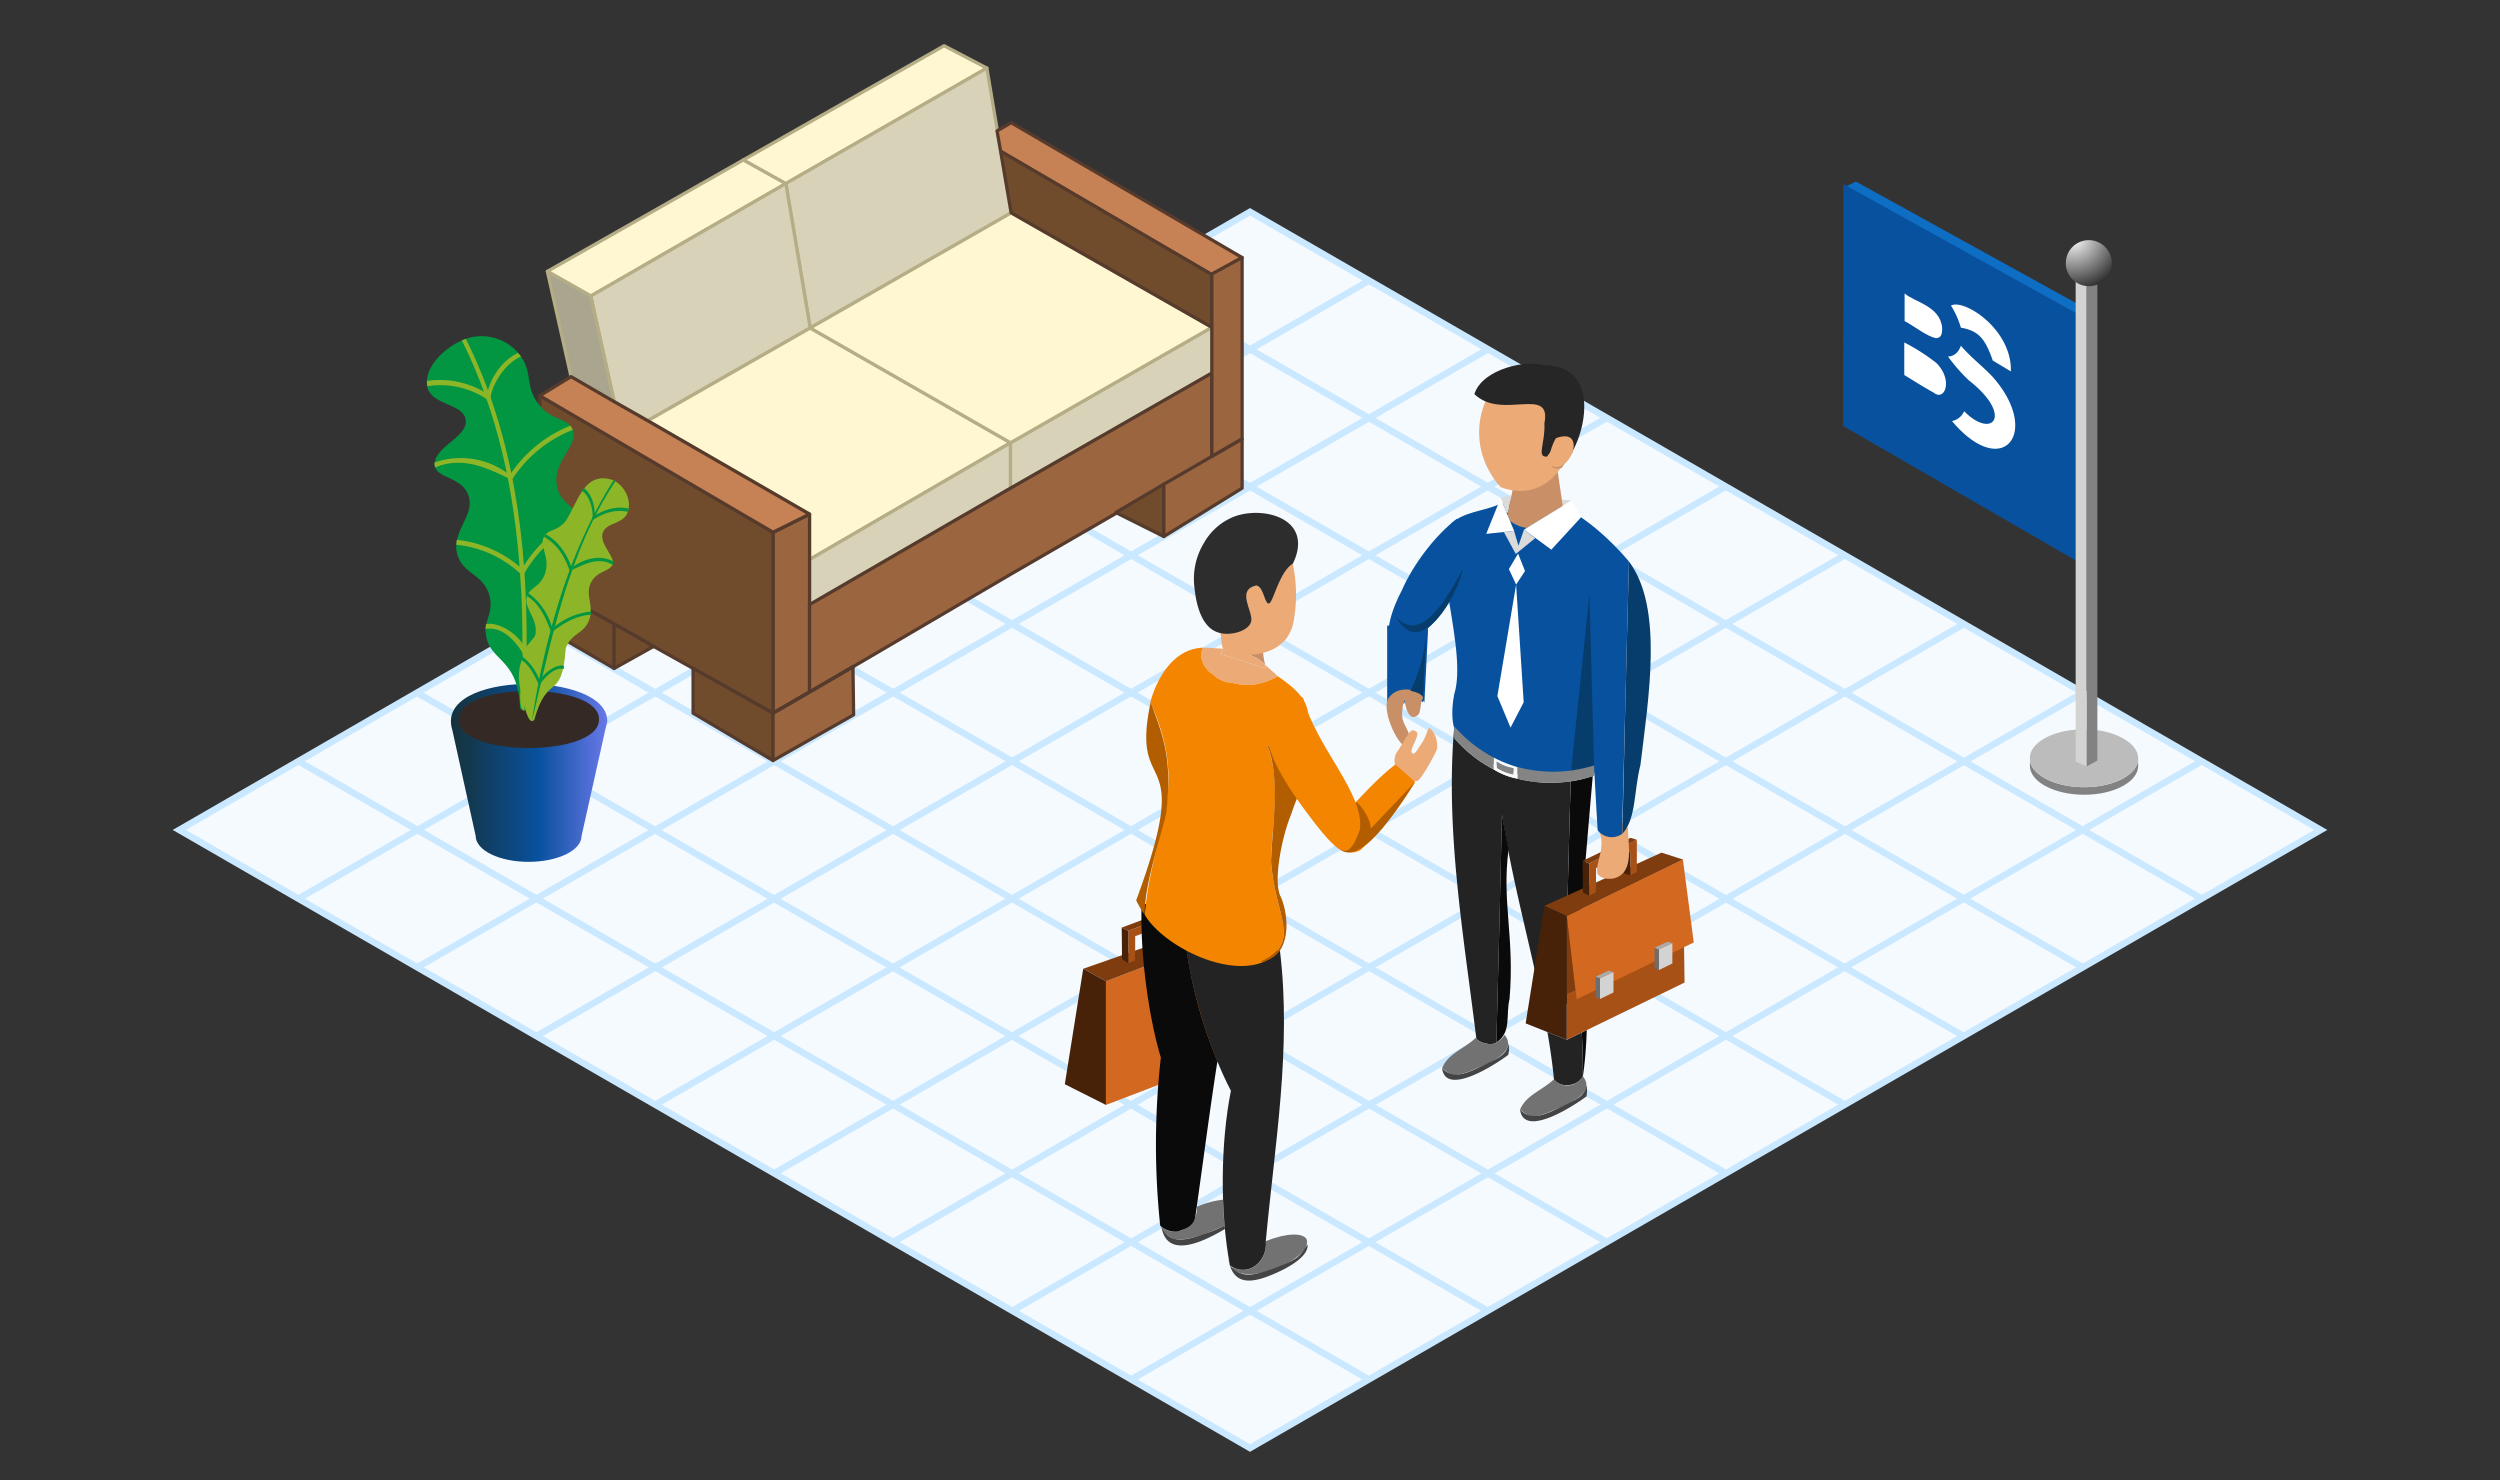 <?xml version="1.0" encoding="UTF-8"?> <svg xmlns="http://www.w3.org/2000/svg" xmlns:xlink="http://www.w3.org/1999/xlink" viewBox="0 0 760 450"><rect x="0" y="0" width="760" height="450" fill="#333333" stroke="none"/><defs><style>.cls-1{fill:#f5faff;stroke:#cae8ff;stroke-width:2px;}.cls-1,.cls-23,.cls-26{stroke-miterlimit:10;}.cls-2,.cls-7{fill:#fff6d2;}.cls-2,.cls-3,.cls-4{stroke:#b5ad85;}.cls-2,.cls-3,.cls-4,.cls-5,.cls-6,.cls-7,.cls-8{stroke-linecap:round;stroke-linejoin:round;}.cls-3{fill:#d8d2b8;}.cls-4{fill:#aaa58f;}.cls-5{fill:#c68254;}.cls-5,.cls-6,.cls-7,.cls-8{stroke:#563b2c;}.cls-6{fill:#9b6540;}.cls-8{fill:#704b2c;}.cls-9{fill:none;}.cls-10{fill:#0a0a0a;}.cls-11{fill:#232323;}.cls-12{fill:#727272;}.cls-13{fill:#444;}.cls-14{fill:#e1f1ff;}.cls-15{fill:#a85116;}.cls-16{fill:#7f3c0f;}.cls-17{fill:#472209;}.cls-18{fill:#d36820;}.cls-19{fill:#d3d3d3;}.cls-20{fill:#6d6d6d;}.cls-21{fill:#aaa;}.cls-22{fill:#ebaa76;}.cls-23,.cls-26,.cls-41{fill:#08519e;}.cls-23,.cls-26{stroke:#08519e;}.cls-23{stroke-width:0;}.cls-24{fill:#073d6d;}.cls-25{fill:#fff;}.cls-27{fill:#c98f67;}.cls-28{fill:#848484;}.cls-29{fill:#f9f9f9;}.cls-30{fill:#dbdbdb;}.cls-31{fill:#262626;}.cls-32{fill:#28211d;}.cls-33{fill:#2d2d2d;}.cls-34{fill:#b25d00;}.cls-35{fill:#f48500;}.cls-36{fill:url(#linear-gradient);}.cls-37{fill:#352925;}.cls-38{fill:#029542;}.cls-39{fill:#8db528;}.cls-40{fill:#0e6ec4;}.cls-42{fill:#828282;}.cls-43{fill:#bcbcbc;}.cls-44{fill:#d3d3d1;}.cls-45{fill:url(#radial-gradient);}</style><linearGradient id="linear-gradient" x1="137.07" y1="234.98" x2="184.56" y2="234.98" gradientUnits="userSpaceOnUse"><stop offset="0" stop-color="#16323a"></stop><stop offset="0.56" stop-color="#08519e"></stop><stop offset="1" stop-color="#6978e8"></stop></linearGradient><radialGradient id="radial-gradient" cx="630.29" cy="72.31" r="19.62" gradientUnits="userSpaceOnUse"><stop offset="0" stop-color="#fff"></stop><stop offset="1"></stop></radialGradient></defs><g id="a2-1"><g id="svg"><g id="grid"><polygon class="cls-1" points="54.5 252.3 380 440.2 705.5 252.3 380 64.4 54.5 252.3"></polygon><line class="cls-1" x1="343.8" y1="85.3" x2="669.3" y2="273.2"></line><line class="cls-1" x1="307.7" y1="106.2" x2="633.2" y2="294.1"></line><line class="cls-1" x1="271.5" y1="127" x2="597" y2="315"></line><line class="cls-1" x1="235.3" y1="147.9" x2="560.8" y2="335.8"></line><line class="cls-1" x1="199.2" y1="168.8" x2="524.7" y2="356.7"></line><line class="cls-1" x1="163" y1="189.7" x2="488.5" y2="377.6"></line><line class="cls-1" x1="126.8" y1="210.6" x2="452.3" y2="398.5"></line><line class="cls-1" x1="90.7" y1="231.4" x2="416.2" y2="419.4"></line><line class="cls-1" x1="343.8" y1="419.4" x2="669.3" y2="231.4"></line><line class="cls-1" x1="307.7" y1="398.5" x2="633.2" y2="210.6"></line><line class="cls-1" x1="271.5" y1="377.6" x2="597" y2="189.7"></line><line class="cls-1" x1="235.3" y1="356.7" x2="560.8" y2="168.8"></line><line class="cls-1" x1="199.2" y1="335.8" x2="524.7" y2="147.9"></line><line class="cls-1" x1="163" y1="315" x2="488.5" y2="127"></line><line class="cls-1" x1="126.8" y1="294.1" x2="452.3" y2="106.2"></line><line class="cls-1" x1="90.7" y1="273.2" x2="416.2" y2="85.3"></line></g><g id="main"><polygon class="cls-2" points="238.9 55.8 179.6 90 166.4 82.5 226 48.6 238.9 55.8"></polygon><polygon class="cls-2" points="300 20.7 238.9 55.8 226 48.6 287 13.9 300 20.7"></polygon><polygon class="cls-3" points="307.4 64.7 246.3 99.7 238.9 55.8 300 20.7 307.4 64.7"></polygon><polygon class="cls-3" points="246.3 99.7 196.9 127.9 186.7 122.1 179.6 90 238.9 55.8 246.3 99.7"></polygon><polygon class="cls-4" points="179.6 90 186.7 122.1 173.6 114.5 166.4 82.5 179.6 90"></polygon><polygon class="cls-2" points="246.1 170.1 246.1 156.3 196.9 127.9 246.3 99.7 307.2 134.6 246.1 170.1"></polygon><polygon class="cls-3" points="307.2 134.6 307.2 148.4 246.1 183.8 246.1 170.1 307.2 134.6"></polygon><polygon class="cls-3" points="368.4 99.5 368.4 113.4 307.2 148.4 307.2 134.6 368.4 99.5"></polygon><polygon class="cls-2" points="368.4 99.5 307.2 134.6 246.3 99.7 307.4 64.7 368.4 99.5"></polygon><polygon class="cls-5" points="377.6 78.3 368.4 83.5 304.2 46 303.1 39.8 307.4 37.3 377.6 78.3"></polygon><polygon class="cls-6" points="246.1 156.3 246.1 210.4 235 216.8 235 161.9 246.1 156.3"></polygon><polygon class="cls-7" points="246.1 210.4 246.1 210.4 235 216.8 246.1 210.4"></polygon><polygon class="cls-8" points="235 161.8 235 216.8 210.7 203.2 198.7 196.5 186.7 189.7 164.1 177 164.1 120.3 235 161.8"></polygon><polygon class="cls-7" points="246.1 210.4 259.3 202.7 246.1 210.4 246.1 210.4"></polygon><polygon class="cls-6" points="368.4 113.4 368.4 139.2 307.2 174.6 259.3 202.7 246.1 210.4 246.1 183.8 307.2 148.4 368.4 113.4"></polygon><polygon class="cls-8" points="235 216.8 235 231.2 210.7 216.8 210.7 203.2 235 216.8"></polygon><polygon class="cls-6" points="259.5 217.3 235 231.2 235 216.8 246.1 210.4 259.3 202.7 259.5 217.3"></polygon><polygon class="cls-7" points="259.3 202.7 246.1 210.4 235 216.8 246.1 210.4 259.3 202.7"></polygon><polygon class="cls-8" points="186.7 189.7 186.7 203.2 164.1 190.1 164.1 177 186.7 189.7"></polygon><polygon class="cls-8" points="198.7 196.5 186.7 203.2 186.7 189.7 198.7 196.5"></polygon><polygon class="cls-8" points="353.8 147.2 353.8 163.1 339.2 155.8 353.8 147.2"></polygon><polygon class="cls-6" points="377.6 133.4 377.6 148.4 353.8 163.1 353.8 147.2 377.6 133.4"></polygon><polygon class="cls-8" points="368.4 83.5 368.4 99.5 307.4 64.7 304.2 46 368.4 83.5"></polygon><polygon class="cls-6" points="377.6 78.3 377.6 133.4 368.4 138.7 368.4 83.3 377.6 78.3"></polygon><polygon class="cls-5" points="246.1 156.3 235 161.8 164.1 120.3 173.6 114.5 186.7 122.1 196.9 127.9 246.1 156.3"></polygon><g id="human-1"><path class="cls-9" d="M456.8,248.8l1.8,9.5Z"></path><path class="cls-9" d="M477.1,252.1c.1-4.9.3-9.7.4-14.6h0Z"></path><path class="cls-9" d="M479.9,302.1a201.9,201.9,0,0,1,1.3,22.3,223.2,223.2,0,0,0-4.8-44.7C477.4,286.6,479.1,293.8,479.9,302.1Z"></path><path class="cls-10" d="M477.7,237.5h-.2c-.3,9.6-.9,32.2-1.1,42.2a229.2,229.2,0,0,1,4.8,47.5c2-13.3,1.6-34.3-.8-46.9,1.3-14.8,2.5-29.6,3.8-44.4A37.9,37.9,0,0,1,477.7,237.5Z"></path><polygon class="cls-11" points="442.1 220.8 442.1 220.8 442.1 220.8 442.1 220.8"></polygon><path class="cls-11" d="M479.9,302.1c-.8-8.3-2.5-15.5-3.5-22.4.2-9.5.8-33,1.1-42.2a41.5,41.5,0,0,1-16.3-.8,20.7,20.7,0,0,1-7.1-2.8h0a39.4,39.4,0,0,1-11.9-9.4c0-1.2,0-2.4-.1-3.6-2.8,31.6,2.9,63.7,6.7,94.8.5,1,4.4,2.5,6.1,1.2.6-23.1,1.2-46.1,1.7-69.2,4.3,27.8,13.4,55.4,15.8,80.4h0c2.2,3.1,7.6,1.8,8.8-.9A224.7,224.7,0,0,0,479.9,302.1Z"></path><path class="cls-10" d="M458.6,258.3c-.7-3.6-1.3-7.1-2-10.6-.5,23.1-1.1,46.1-1.7,69.2,4.7-3.1,2.8-8.2,4-13.2C460.5,284.9,456.5,274.2,458.6,258.3Z"></path><path class="cls-12" d="M454.9,316.9c-1.9,1.3-5.6-.2-6.3-1.4-3.3,3.3-8.4,4.7-10.2,9.2,2.6,2.2,3.3,2.8,8.4,1,3.2-1.6,15.3-5.2,10.6-11.1A7,7,0,0,1,454.9,316.9Z"></path><path class="cls-13" d="M453.9,322.4c-5.8,2.7-11.6,6.7-15.5,2.3,1,8.8,16.2-1.1,20.1-4a7.3,7.3,0,0,0,.1-3.4C458.2,319.8,456.6,321.1,453.9,322.4Z"></path><path class="cls-12" d="M476.5,330a5.6,5.6,0,0,1-4.1-1.9h0c-3.4,3.3-8.4,4.7-10.3,9.2,2.7,2.2,3.4,2.8,8.4,1,3.3-1.6,15.4-5.2,10.7-11.1C481,327.4,479.4,330,476.5,330Z"></path><path class="cls-13" d="M477.6,335c-5.8,2.7-11.5,6.7-15.5,2.3,1.1,8.8,16.3-1.1,20.2-4a9.4,9.4,0,0,0,0-3.4C481.9,332.4,480.4,333.7,477.6,335Z"></path><g id="case"><polygon class="cls-14" points="499.6 293.7 463.8 311.1 476.3 316.1 512.1 298.7 499.6 293.7"></polygon><polygon class="cls-14" points="511.6 261.3 505.1 259.2 499.6 293.7 512.1 298.7 511.6 261.3"></polygon><polygon class="cls-15" points="476.3 316.1 512.1 298.7 511.6 261.3 476.3 278.5 476.3 316.1"></polygon><polygon class="cls-16" points="511.6 261.3 505.1 259.2 469.5 275.4 476.3 278.5 511.6 261.3"></polygon><polygon class="cls-17" points="476.3 278.5 469.5 275.4 463.8 311.1 476.3 316.1 476.3 278.5"></polygon><path class="cls-15" d="M497.6,255.3v9.8l-2,1v-7.2l-10.4,5c0,1.8,0,5.6-.1,7.4l-2,1v-9.8Z"></path><polygon class="cls-16" points="497.6 255.3 483.1 262.5 481.1 261.7 495.7 254.7 497.6 255.3"></polygon><polygon class="cls-17" points="495.6 258.9 495.6 266.1 493.7 265.5 493.7 259.8 495.6 258.9"></polygon><polygon class="cls-17" points="483.1 262.5 483.1 272.3 481.2 271.3 481.1 261.7 483.1 262.5"></polygon><polygon class="cls-18" points="476.3 278.5 479.3 303.8 514.9 286.5 511.6 261.3 476.3 278.5"></polygon><polygon class="cls-16" points="476.3 302.1 478.9 301.1 476.3 278.5 476.3 302.1"></polygon><polygon class="cls-19" points="486.4 297.4 486.4 303.7 490.5 301.7 490.5 295.5 486.4 297.4"></polygon><polygon class="cls-20" points="486.4 297.4 485.1 296.9 485.1 303.2 486.4 303.7 486.4 297.4"></polygon><polygon class="cls-21" points="486.4 297.4 490.5 295.5 489 295.1 485.1 296.9 486.4 297.4"></polygon><polygon class="cls-19" points="504.3 288.6 504.3 294.9 508.4 292.9 508.4 286.7 504.3 288.6"></polygon><polygon class="cls-20" points="504.3 288.6 503 288.1 503 294.4 504.3 294.9 504.3 288.6"></polygon><polygon class="cls-21" points="504.3 288.6 508.4 286.7 506.9 286.3 503 288.1 504.3 288.6"></polygon></g><g id="move-2"><path class="cls-22" d="M494.9,251.8c0,5,2.1,13.5-4.2,15.2-1.7.4-4.2.1-5.1-1.4-.8-3.3,3.2-8.6,0-14C487.4,248.5,493.4,248.8,494.9,251.8Z"></path><path class="cls-23" d="M465.7,237.6a59.3,59.3,0,0,0,19-2.6c.3,5.4.6,11.2,1,17.4a5.4,5.4,0,0,0,7.4,1.1c.6-23.4,1.5-59.8,2.1-82.8-6.9-8.2-22.8-23.4-36-18.4l-3.7,1.1c-4.5,2-10.4,2.2-14.1,5.6-7.3,8.7,4.9,38.2.7,52C438.4,230.7,452.8,230.1,465.7,237.6Z"></path><polygon class="cls-24" points="484.6 232.7 483.2 180.6 477.6 234.4 484.6 232.7"></polygon><path class="cls-24" d="M498.7,232.5c-2.1,8.3-1.2,16.2-5.5,21q.9-41.4,2-82.8C505.8,184.7,501.1,212.4,498.7,232.5Z"></path><polygon class="cls-25" points="461.5 168.3 458.7 173 460.9 177.7 463.6 173.6 461.5 168.3"></polygon><polygon class="cls-25" points="460.9 177.7 455.2 211.6 459.2 221.2 463.2 213.5 460.9 177.7"></polygon><g id="hand-1"><path class="cls-23" d="M445.3,168.1c-.6,11.6-8.6,23.3-18.9,28.2-8.2.4-2.4-12.9-.3-16.7,3.7-8.5,10.6-17.2,16.8-21.9C443.5,159.6,445.7,165.6,445.3,168.1Z"></path><path class="cls-26" d="M427.1,213.3h-.3Q426.9,213,427.1,213.3Z"></path><path class="cls-26" d="M433.6,191.4v.7l-1,19.8c-1.6-2.6-8.6-2.5-10.4.2V190.7Z"></path><path class="cls-26" d="M432.1,213.2l.3-.7Z"></path><path class="cls-27" d="M432.6,211.9c0,.5-.3.8-.5,1.4s-.3,3.4-.9,3.9c-2.8,2.7-4-2.4-4.1-3.9s-1.3,3-.7,5.4,3.6,5.3,1.4,8.3c-2.2.9-8.3-11.1-5.6-14.9S431,209.3,432.6,211.9Z"></path><path class="cls-22" d="M432.5,212.3v-.4C432.6,212.1,432.6,212.2,432.5,212.3Z"></path><path class="cls-24" d="M433.6,192.1l-1,19.8c-.3-.9-2.1-1.5-3.8-1.9A49.3,49.3,0,0,0,433.6,192.1Z"></path><path class="cls-24" d="M444.7,172.9c-1.4,7.9-13,28.3-20.2,14.7C432,195.9,439.9,181.9,444.7,172.9Z"></path></g></g><path class="cls-28" d="M458.6,232.3l2.7.9v3.5h0a41,41,0,0,0,23.4-.9c0-1.1-.1-2.1-.1-3.1a41.5,41.5,0,0,1-26.9-.7Z"></path><path class="cls-28" d="M456.2,234.2a13.8,13.8,0,0,0,3.9,1.3v-2a11.9,11.9,0,0,1-5.1-2v2Z"></path><path class="cls-28" d="M455.3,230.9l.8.4Z"></path><path class="cls-28" d="M456.7,231.6l1,.4Z"></path><path class="cls-28" d="M442.2,224.5a39.4,39.4,0,0,0,11.9,9.4v-3.6a41.5,41.5,0,0,1-12-9.5C442.2,222.1,442.2,223.3,442.2,224.5Z"></path><path class="cls-29" d="M454.1,233.9h0a20.7,20.7,0,0,0,7.1,2.8h.1v-3.5a40.2,40.2,0,0,1-7.2-2.9Zm.9-2.4a11.9,11.9,0,0,0,5.1,2v2a14.7,14.7,0,0,1-5.1-2Z"></path><g id="move-1"><path class="cls-9" d="M463.1,160.3a10.5,10.5,0,0,1-4.1-2,52.4,52.4,0,0,1,2.6,7.6l1.7-4.9.9-.5Z"></path><path class="cls-30" d="M456.2,151.4l1.8,4.5h.5c.3-1.8.6-3.5,1-5.3Z"></path><path class="cls-30" d="M477.8,152.1l-3-.2.3,1.9Z"></path><path class="cls-27" d="M463.1,160.3l1.1.2,10.9-6.7c-.7-4.6-1.4-9.2-2-13.7L461.2,142c-1,4.9-1.9,9.7-2.9,14.6l.7,1.7A10.5,10.5,0,0,0,463.1,160.3Z"></path><polygon class="cls-30" points="460.3 161.4 457.2 161.8 460.8 168.4 466.7 163.6 463.3 161 461.6 165.9 460.3 161.4"></polygon><path class="cls-25" d="M459,158.3c-.5-1.1-2.3-5.7-2.8-6.9l-4.4,10.9,8.5-.9Z"></path><path class="cls-25" d="M480.6,157.3l-2.8-5.2h0L463.3,161l8.3,6.1Z"></path><g id="head-1"><path class="cls-22" d="M477,121.7c-14.5-25.8-39.2,5.7-20.8,26.4C473.2,154.4,482,133.4,477,121.7Z"></path><path class="cls-31" d="M470.3,138.8l3.5-4.9c.6,2.3,1.2,4.5,1.9,6.8,6.6-7.6,11.4-30-6.8-29.7-4.4-1.6-18.1.9-20.7,8.8,8.3,8.1,23.6-2.8,21.3,8.9C469.8,134.8,467,139.1,470.3,138.8Z"></path><path class="cls-27" d="M474.7,142.3c-8.1,1.4,1.7-9,3.5-4.9Z"></path><path class="cls-22" d="M473,133.2c9.8-3.6,4.4,11.3-1.5,8.4C470,140,472,134.7,473,133.2Z"></path></g></g></g><g id="human-2"><g id="case-2" data-name="case"><polygon class="cls-14" points="359.5 315.9 323.7 329.6 336.2 335.9 372 322.2 359.5 315.9"></polygon><polygon class="cls-14" points="371.5 284.8 365 282 359.5 315.9 372 322.2 371.5 284.8"></polygon><polygon class="cls-18" points="336.2 335.9 372 322.2 371.5 284.8 336.2 298.3 336.2 335.9"></polygon><polygon class="cls-16" points="371.5 284.8 365 282 329.3 294.5 336.2 298.3 371.5 284.8"></polygon><polygon class="cls-17" points="336.2 298.3 329.3 294.5 323.7 329.6 336.2 335.9 336.2 298.3"></polygon><path class="cls-15" d="M357.5,277.3v9.8l-2,.8v-7.2l-10.4,3.9c0,1.9,0,5.6-.1,7.4l-2,.8V283Z"></path><polygon class="cls-16" points="357.5 277.3 343 283 341 282 355.6 276.5 357.5 277.3"></polygon><polygon class="cls-32" points="355.5 280.7 355.5 287.9 353.6 287.1 353.6 281.4 355.5 280.7"></polygon><polygon class="cls-17" points="343 283 343 292.8 341.1 291.6 341 282 343 283"></polygon></g><path class="cls-9" d="M363.8,366.9a27,27,0,0,1,8-2.2,150.7,150.7,0,0,1,2.4-33.1,95.9,95.9,0,0,1-4.1-9C367.8,337.3,365.9,352.1,363.8,366.9Z"></path><path class="cls-33" d="M354.3,376.5v0Z"></path><path class="cls-33" d="M361.1,378.4h0Z"></path><path class="cls-12" d="M355.8,376.1c2.9,2.3,12.8-1.6,16.5-3.6-.3-2.5-.4-5.1-.5-7.8a27,27,0,0,0-8,2.2c.6,5-5.7,10.2-10.8,6A6.8,6.8,0,0,0,355.8,376.1Z"></path><path class="cls-33" d="M354.4,376.6a6.9,6.9,0,0,0,1.3,1.1A6.9,6.9,0,0,1,354.4,376.6Z"></path><path class="cls-13" d="M366.4,375c-6.7,2.4-10.8,3.1-13.3-2,1.6,9.6,12.1,4.9,19.3.6a4.1,4.1,0,0,1-.1-1.1A28.8,28.8,0,0,1,366.4,375Z"></path><path class="cls-33" d="M375,387.3a4.3,4.3,0,0,0,1.2,1.1A4.3,4.3,0,0,1,375,387.3Z"></path><path class="cls-33" d="M373.5,382.7c.1.3,0,.8.2,1.1A5.2,5.2,0,0,0,373.5,382.7Z"></path><path class="cls-12" d="M397.2,376.7c-1.2-2-6.1-1.9-12.4.6.6,5.6-4.5,11-10.3,7.8C378.2,391.6,399.4,382.6,397.2,376.7Z"></path><path class="cls-33" d="M374.9,387.1a.1.1,0,0,0-.1-.1A.1.1,0,0,1,374.9,387.1Z"></path><path class="cls-33" d="M381.6,389l-1.6.2Z"></path><path class="cls-13" d="M387,385.7c-6.7,2.3-9.5,2.8-13.1-1a3.5,3.5,0,0,0-.3-1.1c1.7,7.7,7.8,6.5,15.6,2.8,2.3-1.1,8.7-4.4,8.3-8.1C394.9,382,395.2,382.6,387,385.7Z"></path><path class="cls-10" d="M357.9,374.4c6-1.7,5.3-4.1,5.9-7.5,2.1-14.8,4-29.6,6.3-44.3a138.7,138.7,0,0,1-9.6-35.5,69.6,69.6,0,0,0,15.5,1.6c.1-1,.3-2,.5-3l-29.4-11.3c-.7,14.3,2,34.6,5.8,47.1a235.9,235.9,0,0,0-.2,51.1A6.8,6.8,0,0,0,357.9,374.4Z"></path><path class="cls-11" d="M373.9,384.7c5.7,3.9,11.5-1.4,10.9-7.4,2.7-29.3,7.9-58.6,4.3-88.3-8.5-.4-20.7.1-28.6-1.9,1.6,14,7.1,31.8,13.7,44.5C371.1,347,370.8,368.3,373.9,384.7Z"></path><path class="cls-27" d="M384.7,193.6c-1,4.5-.8,5.3-.1,8.5-3.1-3.3-8.5-4.2-12.7-4.9,1-2.1.9-4.9,1.9-7.6,3.8,1,7.4,1.6,11.1,2.9A3.6,3.6,0,0,0,384.7,193.6Z"></path><path class="cls-22" d="M388.5,205.6c-4.7,2.5-8.7,3.3-13.9,2a9,9,0,0,1-6-2.7h-.1c-2.6-1.7-4.2-5.3-2.8-8,2.1-.1,4.2.3,6.2.3a6.5,6.5,0,0,1-.9,1.6l13.8,4.4a5.2,5.2,0,0,1-.2-1.1Z"></path><path class="cls-22" d="M384.8,203.2,371,198.8a6.5,6.5,0,0,0,.9-1.6c4.2.7,9.6,1.6,12.7,4.9A5.2,5.2,0,0,0,384.8,203.2Z"></path><path class="cls-22" d="M381.7,198.9c1.8-.2,6.6-1.1,9.5-5a13,13,0,0,0,2.2-5.9,44.8,44.8,0,0,0-.4-16.6c-4.2,2.5-6.2,11.8-7.3,12.1s-1.6-5.2-3.8-5.5a4.1,4.1,0,0,0-2.7,1.5c-1,1.6.1,3.3.1,7.5-.1,2.2-.1,3.3-.7,3.7-2.4,1.8-11.1-6.5-11.7-5.8s3.2,2.8,4.1,7.6c.5,2.2.1,3.4.9,4.7S375.3,199.8,381.7,198.9Z"></path><path class="cls-33" d="M370.4,192.3c3.8,1.2,9.7-.6,10-3.7s-4.5-9.3,1.5-10.6c2.2.3,2.5,5.5,3.8,5.5s3.1-9.6,7.3-12.1c.9-1.8,2.5-5.7,1-9.3-2.5-6-12-7.4-18.4-5.2a18,18,0,0,0-9.5,8,21,21,0,0,0-3,13.6C363.4,181.3,364.4,190.5,370.4,192.3Z"></path><g id="move-2-2" data-name="move-2"><polygon class="cls-34" points="390.5 286.7 390.5 286.7 390.5 286.7 390.5 286.7"></polygon><path class="cls-35" d="M396.4,225.5a45.5,45.5,0,0,0-1.7,7.3l-9.4-6.3c4.3,12.3,1.3,23.8,1.1,35.2,1,16.8,9.8,24.7-3.1,30.7a10.7,10.7,0,0,0,6.8-4.8c-9.3,13.7-35.7,1.4-42.1-9.5,2.4-27,13.9-37.1,1.7-64.7,2.2-7.8,7.3-16.2,16-16.5-1.4,2.7.2,6.3,2.8,8h.1a9,9,0,0,0,6,2.7c5.2,1.3,9.2.5,13.9-2C396.8,211.4,399.8,215.3,396.4,225.5Z"></path><path class="cls-34" d="M392.3,248.1c1.3-3.9,3.1-8.3,5.3-13.3l-12.3-8.3c4.1,10.8,1.4,24.7,1.1,35.2,1,16.8,9.8,24.7-3.1,30.7,9.6-1.5,8.6-13.9,6.1-19.7C386.9,268.5,389.6,254.8,392.3,248.1Z"></path><path class="cls-34" d="M354.5,247.4c1.9-15.8-.5-22.8-4.7-33.9-6.5,30.4,13.8,11-4.4,60.2a28.2,28.2,0,0,0,2.6,4.4C347.8,269.3,352.7,255.1,354.5,247.4Z"></path><path class="cls-22" d="M430.8,237.4c-3.9.7-9.4-5.1-5.6-9.5,3.7-6.3,3.8-6.4,5.3-5.5s-2.1,5.3-1.3,6.4,1.8-1.1,2.7-2.4c2-2.8,1.9-4.9,2.6-5s2.7,2.9,2.4,6C437.6,226.8,432,237.5,430.8,237.4Z"></path><g id="hand-2"><path class="cls-35" d="M430.2,237.7a94,94,0,0,1-16.1,20.2h0c-.7,1-3.8,2.2-7.1.1a6.4,6.4,0,0,1-2.7-6.1c6.7-6.3,12.6-13.9,19.9-19.5Z"></path><path class="cls-34" d="M430.2,237.7c-3.1,4.5-15.7,26.2-22.9,20.5l4.9-14.4c1.2.5,4.6,5.1,4.5,8.1Z"></path><path class="cls-35" d="M413.4,252.2c-3.5,9.4-5.3,9.5-17.2-6.6s-17.4-30.7-.1-33.6C400,227.1,414.9,241.2,413.4,252.2Z"></path></g></g></g><g id="planet"><path class="cls-36" d="M184.6,219.4l-.6,2.5-7.2,32.2c0,4.4-7.2,7.9-16.1,7.9s-16.1-3.5-16.1-7.9l-7.1-32.2C131.8,203.7,185.1,203.7,184.6,219.4Z"></path><path class="cls-37" d="M182.1,218.7c.2,11.6-43,11.6-42.7,0S182.3,207.2,182.1,218.7Z"></path><g id="leaf-2"><path class="cls-38" d="M167.5,176.4c.1,4.4,3.5,4.8,4.7,10.1s-1.4,12.2-4.8,18.9c-1.2,1.8-6.1,13.1-9.3,10-.6-16.7-10.4-13.8-10.5-24.2.3-3.3,2.2-5.4,1.3-9.7-1.6-7.2-8.5-6.8-10-13.4s5.4-11.4,3.6-17.2-8.9-5.3-10.2-8.8c-1.6-5.8,9.9-9,9.3-14.3s-10.4-4.4-11.7-10.2,5.5-12.4,11.7-14.6,13.2.2,16.8,5.4,1.2,9.4,5.5,14.7,8.6,3.5,10.3,7.8-5.8,9-5,16.1,7.3,6.8,7.6,12.2S167.4,168.7,167.5,176.4Z"></path><path class="cls-39" d="M160.1,196.5h0c0,6.5-.3,12.9-.7,19.6-2.9-.6.2-14.2-.6-17.4.1-8.2-.1-16.5-.7-24.3-1.7-24.9-6.7-49-17.7-70.9l1.2-.5C156,131.7,160.3,164.2,160.1,196.5Z"></path><path class="cls-39" d="M158.4,108.4c-4.7,1.9-8.8,8.3-9.3,12.6-.1.6-.7.7-1.2.3a25.5,25.5,0,0,0-18-3.9,8.1,8.1,0,0,1-.1-1.6,26.8,26.8,0,0,1,18.3,3.9c.9-4.7,4.6-10.3,9.4-12.4Z"></path><path class="cls-39" d="M174.1,130.7a38.6,38.6,0,0,0-18.5,15.2c-7-3.4-14.7-7.4-23.3-3.8a4.1,4.1,0,0,1-.2-1.5,24.2,24.2,0,0,1,22.9,3.8,39.6,39.6,0,0,1,18.4-15A4,4,0,0,1,174.1,130.7Z"></path><path class="cls-39" d="M176.7,158.4a39.6,39.6,0,0,0-17.3,15.9.6.6,0,0,1-1,.3,33.5,33.5,0,0,0-19.7-9c.1-.5.1-1,.2-1.5a35.4,35.4,0,0,1,19.8,8.8A39.8,39.8,0,0,1,176.3,157,5.7,5.7,0,0,1,176.7,158.4Z"></path><path class="cls-39" d="M172.5,188c-5.4,2.4-9.3,7-13.1,11.3-2.2-3.6-6.1-9-11.8-8.1a7.7,7.7,0,0,1,.2-1.5c4.1-.7,10.3,3.4,11.8,7.5a1.8,1.8,0,0,1,.5-.7h0a34.4,34.4,0,0,1,12.1-10Z"></path></g><g id="leaf-1"><path class="cls-39" d="M162.7,193.2c-4.2,6.8-6.4,10-3.9,18.9.4,1.2,1.6,8.7,3.6,6.8,4.1-14.8,8.4-5.2,9.6-21.9,1.8-4.7,5.5-4.2,7.1-8.5s-1.3-7.6.5-11.3,5.5-3.3,6.6-5.5-4-6.2-3-9.6,6.2-2.6,7.6-6.3-1-8.2-4.3-9.8c-9-3.1-10.7,6.6-14.6,12.5-3,3.4-5.2,2.1-6.6,4.8s1.9,6,.5,10.7-4.9,4.3-5.7,7.7S163.8,188.2,162.7,193.2Z"></path><path class="cls-38" d="M163.9,206.5h0c-.8,4.2-1.6,8.4-2.2,12.8,5.8-24.3,11-51.5,25.4-73l-.6-.3C175,164.2,168.3,185.1,163.9,206.5Z"></path><path class="cls-38" d="M176.8,149.1c2.5,1.6,3.6,5.9,3.3,8.4,0,.3.2.5.4.4,3.3-2.1,6.8-3.1,10.4-2.3a3,3,0,0,0,.2-1c-3.5-.8-7.1.2-10.3,2.1.1-2.8-.9-6.6-3.3-8.3Z"></path><path class="cls-38" d="M165.4,163.2c3.9,2.2,6.3,5.9,7.8,10.4,3.9-1.8,8.6-4.6,13-1.9a1.9,1.9,0,0,0,.3-1c-4.1-2.2-9-.9-12.7,1.9-1.5-4.3-4-8-7.9-10.2A2.2,2.2,0,0,0,165.4,163.2Z"></path><path class="cls-38" d="M160.2,181.2c4,2.5,5.8,6.9,7.4,11.1,3.6-2.8,7.5-5.2,12-5.4,0-.4.1-.7.1-1a20.7,20.7,0,0,0-11.8,5.2,19,19,0,0,0-7.3-10.8Z"></path><path class="cls-38" d="M158.5,200.6c2.7,1.8,4,4.9,5.4,7.7,1.2-1.7,4.6-5.8,7.5-4.9v-1c-2.4-.6-6.1,2.3-7.3,4.5l-.2-.4h0a15.5,15.5,0,0,0-5.1-6.9Z"></path></g></g><g id="flag"><polygon class="cls-40" points="560.9 56.8 564.2 55.2 634.5 94 631.2 95.8 560.9 56.8"></polygon><polygon class="cls-26" points="631.2 95.8 560.9 56.8 560.8 129.2 631.2 169.9 631.2 95.8"></polygon><g id="logo"><path class="cls-41" d="M598.5,115.6c13.8,10.8,7.1,18.1-1.4,9.4a5.1,5.1,0,0,1-3.7,3c15.4,18.3,27.3,3.5,12.4-13.4-3.1-3.3-6.5-5.8-9.7-9.5-.7,2-2,3.2-3.9,3.3A52.2,52.2,0,0,0,598.5,115.6Z"></path><path class="cls-41" d="M605.8,109.6l5.5,3.3c.4-12.8-14.3-22.2-18.2-20a26.5,26.5,0,0,1,3,6.7C601.4,100.6,603.4,102.7,605.8,109.6Z"></path><path class="cls-41" d="M587.9,119.4c3.4,2.7,5.9-4,.7-9.1a60.8,60.8,0,0,0-9.7-6.2V114C582,115.9,585,117.8,587.9,119.4Z"></path><path class="cls-41" d="M588.5,102.8c1.5,0,2-1.1,1.9-3.2-.6-6.6-8.5-7.8-11.4-10.4v8.4C582.3,99.4,585.7,102.2,588.5,102.8Z"></path><path class="cls-25" d="M598.5,115.6c13.8,10.8,7.1,18.1-1.4,9.4a5.1,5.1,0,0,1-3.7,3c15.4,18.3,27.3,3.5,12.4-13.4-3.1-3.3-6.5-5.8-9.7-9.5-.7,2-2,3.2-3.9,3.3A52.2,52.2,0,0,0,598.5,115.6Z"></path><path class="cls-25" d="M605.8,109.6l5.5,3.3c.4-12.8-14.3-22.2-18.2-20a26.5,26.5,0,0,1,3,6.7C601.4,100.6,603.4,102.7,605.8,109.6Z"></path><path class="cls-25" d="M587.9,119.4c3.4,2.7,5.9-4,.7-9.1a60.8,60.8,0,0,0-9.7-6.2V114C582,115.9,585,117.8,587.9,119.4Z"></path><path class="cls-25" d="M588.5,102.8c1.5,0,2-1.1,1.9-3.2-.6-6.6-8.5-7.8-11.4-10.4v8.4C582.3,99.4,585.7,102.2,588.5,102.8Z"></path></g><path class="cls-42" d="M650,230.5v2.3c0,4.9-7.4,8.8-16.4,8.8s-16.5-3.9-16.5-8.8v-1.7a1.3,1.3,0,0,1,.1.6c1.1,4.3,8,7.6,16.4,7.6s15.2-3.3,16.3-7.6C649.9,231.3,650,230.9,650,230.5Z"></path><path class="cls-43" d="M650,230.5c0,.4-.1.8-.1,1.2-1.1,4.3-8,7.6-16.3,7.6s-15.3-3.3-16.4-7.6a1.3,1.3,0,0,0-.1-.6v-1.2c.6-4.6,7.7-8.2,16.5-8.2S650,225.7,650,230.5Z"></path><polygon class="cls-42" points="634.3 81.1 634.3 233 637.6 231.2 637.6 79.4 634.3 81.1"></polygon><polygon class="cls-44" points="631 231.5 634.3 233 634.3 81.1 631 79.2 631 231.5"></polygon><circle class="cls-45" cx="635" cy="80" r="7"></circle></g></g></g></g></svg> 